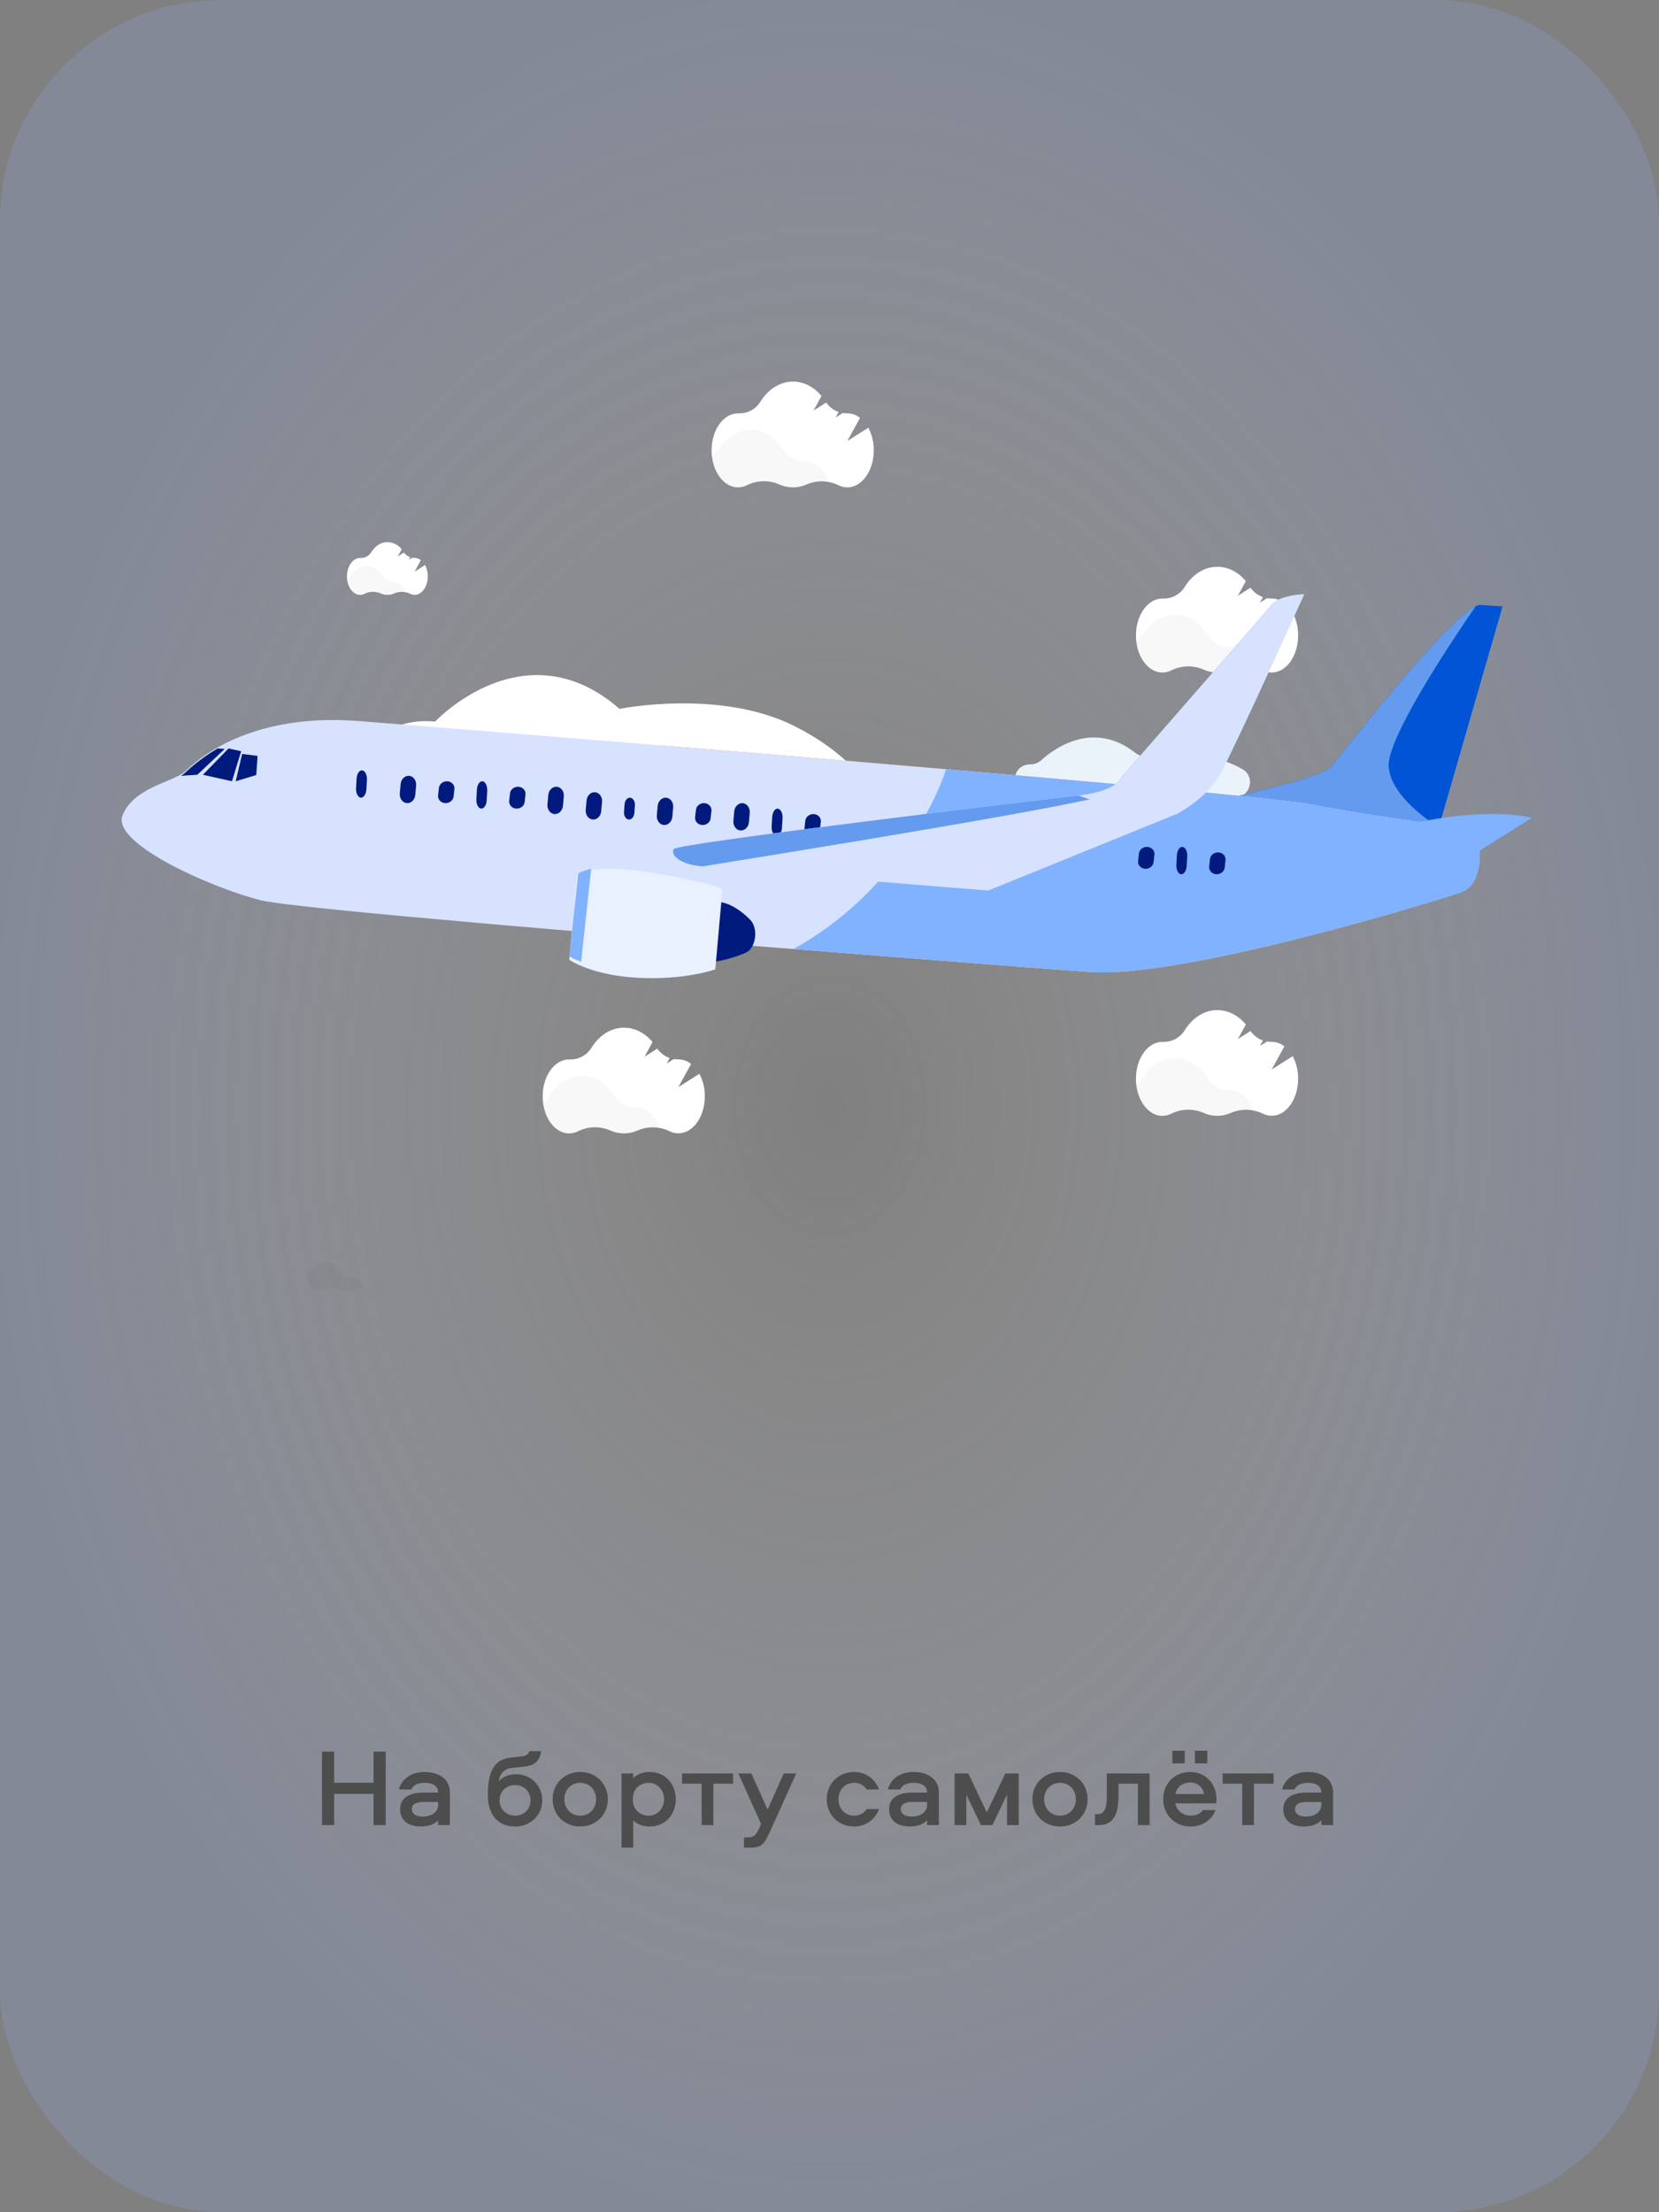 <?xml version="1.0" encoding="UTF-8"?> <svg xmlns="http://www.w3.org/2000/svg" width="300" height="400" viewBox="0 0 300 400" fill="none"><rect x="0" y="0" width="300" height="400" fill="#808080" stroke="none"/><rect width="300" height="400" rx="40" fill="url(#paint0_radial_1339_2050)" fill-opacity="0.3"></rect><path d="M69.749 330H67.549V324.36H60.429V330H58.229V316.72H60.429V322.34H67.549V316.72H69.749V330ZM76.755 320.4C79.475 320.4 81.355 321.74 81.355 324.12V330H79.235V329.14C78.535 329.88 77.415 330.26 76.095 330.26C73.855 330.26 72.355 329.18 72.355 327.12C72.355 324.82 74.435 324.12 76.615 324.12H79.235C79.235 322.84 78.135 322.36 76.775 322.36C75.695 322.36 74.735 322.7 74.395 323.56H72.135C72.675 321.46 74.615 320.4 76.755 320.4ZM79.235 326.32V325.82H76.595C75.275 325.82 74.475 326.22 74.475 327.12C74.475 327.96 75.215 328.46 76.435 328.46C78.035 328.46 79.235 327.66 79.235 326.32ZM93.338 320.8C95.998 320.8 98.058 322.86 98.058 325.54C98.058 328.22 95.918 330.26 93.138 330.26C90.058 330.26 88.218 328.14 88.218 324.56C88.218 320.2 89.438 318.1 92.358 317.8L94.078 317.62C94.998 317.52 95.558 317.3 95.718 316.62H97.838C97.678 318.32 96.738 319.22 94.898 319.42L92.598 319.66C91.018 319.82 90.298 320.9 90.198 322.12C90.718 321.42 91.758 320.8 93.338 320.8ZM93.138 328.3C94.718 328.3 95.938 327.14 95.938 325.54C95.938 323.92 94.718 322.76 93.138 322.76C91.538 322.76 90.338 323.92 90.338 325.54C90.338 327.14 91.538 328.3 93.138 328.3ZM104.932 320.4C107.772 320.4 109.912 322.5 109.912 325.34C109.912 328.14 107.772 330.26 104.932 330.26C102.072 330.26 99.932 328.14 99.932 325.34C99.932 322.5 102.072 320.4 104.932 320.4ZM104.932 328.3C106.592 328.3 107.792 327.02 107.792 325.34C107.792 323.62 106.592 322.36 104.932 322.36C103.272 322.36 102.052 323.62 102.052 325.34C102.052 327.02 103.272 328.3 104.932 328.3ZM114.507 334.08H112.387V320.66H114.507V321.52C115.167 320.82 116.267 320.4 117.447 320.4C120.487 320.4 122.207 322.76 122.207 325.32C122.207 327.9 120.487 330.26 117.447 330.26C116.267 330.26 115.167 329.84 114.507 329.14V334.08ZM114.427 325.32C114.427 327.32 115.847 328.3 117.307 328.3C118.947 328.3 120.087 326.94 120.087 325.32C120.087 323.72 118.947 322.36 117.307 322.36C115.847 322.36 114.427 323.34 114.427 325.32ZM123.337 322.52V320.66H132.557V322.52H128.997V330H126.877V322.52H123.337ZM137.628 329.8L133.508 320.66H135.868L138.808 327.2L141.728 320.66H143.988L139.548 330.5C138.288 333.26 137.968 334.08 135.688 334.08H134.548V332.22H135.368C136.268 332.22 136.728 331.84 137.268 330.62L137.628 329.8ZM158.943 323.56H156.723C156.243 322.78 155.403 322.36 154.442 322.36C152.783 322.36 151.623 323.62 151.623 325.32C151.623 327.02 152.783 328.3 154.442 328.3C155.403 328.3 156.243 327.88 156.723 327.1H158.943C158.263 329.04 156.523 330.26 154.442 330.26C151.643 330.26 149.503 328.16 149.503 325.32C149.503 322.5 151.643 320.4 154.442 320.4C156.523 320.4 158.263 321.62 158.943 323.56ZM165.173 320.4C167.893 320.4 169.773 321.74 169.773 324.12V330H167.653V329.14C166.953 329.88 165.833 330.26 164.513 330.26C162.273 330.26 160.773 329.18 160.773 327.12C160.773 324.82 162.853 324.12 165.033 324.12H167.653C167.653 322.84 166.553 322.36 165.193 322.36C164.113 322.36 163.153 322.7 162.813 323.56H160.553C161.093 321.46 163.033 320.4 165.173 320.4ZM167.653 326.32V325.82H165.013C163.693 325.82 162.893 326.22 162.893 327.12C162.893 327.96 163.633 328.46 164.853 328.46C166.453 328.46 167.653 327.66 167.653 326.32ZM175.102 320.66L178.442 327.72L181.802 320.66H184.222V330H182.102V324.5L179.462 330H177.382L174.742 324.5V330H172.622V320.66H175.102ZM191.69 320.4C194.53 320.4 196.67 322.5 196.67 325.34C196.67 328.14 194.53 330.26 191.69 330.26C188.83 330.26 186.69 328.14 186.69 325.34C186.69 322.5 188.83 320.4 191.69 320.4ZM191.69 328.3C193.35 328.3 194.55 327.02 194.55 325.34C194.55 323.62 193.35 322.36 191.69 322.36C190.03 322.36 188.81 323.62 188.81 325.34C188.81 327.02 190.03 328.3 191.69 328.3ZM200.145 320.66H207.885V330H205.765V322.52H202.265V324.58C202.265 326.94 201.925 330 198.785 330H198.005V328.02H198.545C200.105 328.02 200.145 326.02 200.145 324.54V320.66ZM215.322 328.3C216.262 328.3 217.062 327.98 217.522 327.28H219.822C219.142 329.12 217.362 330.26 215.322 330.26C212.462 330.26 210.342 328.18 210.342 325.32C210.342 322.52 212.362 320.4 215.222 320.4C218.002 320.4 219.962 322.52 219.962 325.24C219.962 325.52 219.962 325.8 219.922 326.08H212.542C212.782 327.4 213.922 328.3 215.322 328.3ZM215.222 322.3C213.862 322.3 212.762 323.14 212.582 324.38H217.722C217.522 323.14 216.562 322.3 215.222 322.3ZM216.082 318.84V316.56H218.322V318.84H216.082ZM212.002 318.84V316.56H214.242V318.84H212.002ZM221.091 322.52V320.66H230.311V322.52H226.751V330H224.631V322.52H221.091ZM236.462 320.4C239.182 320.4 241.062 321.74 241.062 324.12V330H238.942V329.14C238.242 329.88 237.122 330.26 235.802 330.26C233.562 330.26 232.062 329.18 232.062 327.12C232.062 324.82 234.142 324.12 236.322 324.12H238.942C238.942 322.84 237.842 322.36 236.482 322.36C235.402 322.36 234.442 322.7 234.102 323.56H231.842C232.382 321.46 234.322 320.4 236.462 320.4ZM238.942 326.32V325.82H236.302C234.982 325.82 234.182 326.22 234.182 327.12C234.182 327.96 234.922 328.46 236.142 328.46C237.742 328.46 238.942 327.66 238.942 326.32Z" fill="#4D4D4D"></path><path d="M126.473 194.155L122.673 196.559L124.975 192.373C124.323 191.853 123.516 191.565 122.682 191.554H122.621C122.358 191.559 122.094 191.54 121.834 191.496L120.549 192.312L121.099 191.31C120.188 190.99 119.401 190.392 118.85 189.599L116.551 191.066L118.002 188.421C116.658 186.806 114.845 185.816 112.848 185.816C110.456 185.816 108.325 187.238 106.949 189.457C106.541 190.122 105.964 190.667 105.277 191.036C104.59 191.405 103.818 191.586 103.039 191.559H102.912C100.27 191.559 98.129 194.553 98.129 198.248C98.129 201.943 100.27 204.937 102.912 204.937C103.492 204.935 104.063 204.792 104.576 204.519C105.475 204.083 106.459 203.847 107.458 203.827C108.458 203.808 109.45 204.005 110.365 204.407C111.14 204.752 111.978 204.931 112.826 204.931C113.674 204.931 114.513 204.752 115.287 204.407C116.195 204.013 117.177 203.819 118.167 203.838C119.157 203.857 120.131 204.088 121.023 204.517C121.532 204.782 122.098 204.922 122.673 204.925C125.314 204.925 127.455 201.931 127.455 198.236C127.474 196.815 127.136 195.411 126.473 194.155Z" fill="white"></path><path opacity="0.03" d="M119.324 203.942C117.944 203.681 116.518 203.836 115.226 204.387C114.452 204.733 113.614 204.912 112.766 204.912C111.918 204.912 111.08 204.733 110.306 204.387C109.391 203.985 108.399 203.786 107.399 203.806C106.4 203.825 105.416 204.062 104.517 204.499C104.003 204.771 103.431 204.914 102.85 204.917C100.504 204.917 98.551 202.551 98.146 199.433C98.615 199.092 99.014 198.663 99.319 198.17C100.695 195.953 102.826 194.531 105.218 194.531C107.611 194.531 109.72 195.924 111.093 198.123C111.503 198.786 112.077 199.332 112.76 199.707C113.443 200.083 114.212 200.276 114.991 200.266H115.052C116.919 200.262 118.537 201.757 119.324 203.942Z" fill="black"></path><path d="M233.758 190.978L229.957 193.382L232.26 189.196C231.608 188.676 230.801 188.388 229.967 188.377H229.906C229.643 188.382 229.379 188.363 229.119 188.319L227.834 189.135L228.384 188.133C227.473 187.813 226.686 187.215 226.135 186.422L223.836 187.889L225.287 185.244C223.943 183.629 222.13 182.639 220.133 182.639C217.741 182.639 215.61 184.061 214.234 186.28C213.826 186.945 213.249 187.49 212.562 187.859C211.875 188.228 211.103 188.409 210.324 188.382H210.196C207.555 188.382 205.414 191.376 205.414 195.071C205.414 198.766 207.555 201.76 210.196 201.76C210.777 201.758 211.348 201.615 211.861 201.342C212.76 200.906 213.744 200.67 214.743 200.65C215.743 200.631 216.734 200.828 217.65 201.23C218.425 201.575 219.263 201.754 220.111 201.754C220.959 201.754 221.798 201.575 222.572 201.23C223.48 200.836 224.462 200.642 225.452 200.661C226.441 200.68 227.415 200.911 228.308 201.34C228.817 201.605 229.383 201.745 229.957 201.748C232.599 201.748 234.74 198.754 234.74 195.059C234.759 193.638 234.421 192.234 233.758 190.978Z" fill="white"></path><path opacity="0.03" d="M226.609 200.765C225.229 200.504 223.803 200.659 222.511 201.21C221.737 201.556 220.899 201.735 220.051 201.735C219.203 201.735 218.365 201.556 217.592 201.21C216.676 200.808 215.684 200.609 214.684 200.629C213.685 200.648 212.701 200.885 211.802 201.322C211.288 201.594 210.716 201.737 210.135 201.74C207.789 201.74 205.837 199.374 205.431 196.256C205.9 195.915 206.299 195.486 206.604 194.993C207.98 192.776 210.111 191.354 212.503 191.354C214.896 191.354 217.005 192.747 218.378 194.946C218.789 195.611 219.366 196.158 220.051 196.533C220.736 196.909 221.507 197.101 222.289 197.089H222.35C224.205 197.085 225.822 198.58 226.609 200.765Z" fill="black"></path><path d="M233.758 110.819L229.957 113.224L232.26 109.038C231.608 108.517 230.801 108.229 229.967 108.219H229.906C229.643 108.224 229.379 108.204 229.119 108.16L227.834 108.976L228.384 107.974C227.473 107.655 226.686 107.056 226.135 106.264L223.836 107.73L225.287 105.086C223.943 103.47 222.13 102.481 220.133 102.481C217.741 102.481 215.61 103.903 214.234 106.122C213.826 106.787 213.249 107.331 212.562 107.7C211.875 108.069 211.103 108.25 210.324 108.224H210.196C207.555 108.224 205.414 111.217 205.414 114.913C205.414 118.608 207.555 121.601 210.196 121.601C210.777 121.6 211.348 121.456 211.861 121.184C212.76 120.747 213.744 120.511 214.743 120.492C215.743 120.472 216.734 120.67 217.65 121.071C218.424 121.419 219.262 121.599 220.11 121.601C220.958 121.604 221.797 121.427 222.572 121.083C223.48 120.69 224.462 120.496 225.452 120.515C226.442 120.534 227.415 120.765 228.308 121.193C228.817 121.459 229.383 121.599 229.957 121.601C232.599 121.601 234.74 118.608 234.74 114.913C234.761 113.487 234.423 112.08 233.758 110.819Z" fill="white"></path><path opacity="0.03" d="M226.609 120.607C225.229 120.346 223.803 120.501 222.511 121.052C221.737 121.398 220.899 121.577 220.051 121.577C219.203 121.577 218.365 121.398 217.592 121.052C216.676 120.649 215.684 120.451 214.684 120.471C213.685 120.49 212.701 120.727 211.802 121.164C211.288 121.436 210.716 121.579 210.135 121.582C207.789 121.582 205.837 119.216 205.431 116.098C205.9 115.757 206.299 115.328 206.604 114.834C207.98 112.618 210.111 111.196 212.503 111.196C214.896 111.196 217.005 112.589 218.378 114.788C218.789 115.453 219.366 116 220.051 116.375C220.736 116.751 221.507 116.942 222.289 116.931H222.35C224.205 116.926 225.822 118.422 226.609 120.607Z" fill="black"></path><path d="M76.858 102.17L74.964 103.37L76.112 101.283C75.788 101.022 75.385 100.878 74.969 100.873H74.939C74.808 100.874 74.676 100.864 74.546 100.843L73.906 101.249L74.179 100.76C73.725 100.601 73.332 100.303 73.057 99.907L71.911 100.641L72.644 99.323C72.34 98.929 71.951 98.608 71.506 98.383C71.061 98.158 70.572 98.035 70.073 98.023C68.881 98.023 67.818 98.732 67.141 99.839C66.937 100.171 66.649 100.444 66.305 100.628C65.962 100.812 65.575 100.902 65.186 100.887H65.122C63.805 100.887 62.737 102.383 62.737 104.226C62.737 106.068 63.805 107.562 65.122 107.562C65.412 107.561 65.697 107.489 65.953 107.354C66.402 107.135 66.892 107.017 67.391 107.008C67.89 106.998 68.385 107.097 68.842 107.298C69.227 107.469 69.643 107.557 70.064 107.557C70.485 107.557 70.901 107.469 71.286 107.298C71.739 107.101 72.229 107.004 72.723 107.014C73.216 107.024 73.702 107.14 74.147 107.354C74.401 107.485 74.683 107.555 74.969 107.557C76.286 107.557 77.354 106.063 77.354 104.221C77.363 103.507 77.192 102.801 76.858 102.17Z" fill="white"></path><path opacity="0.03" d="M73.292 107.053C72.603 106.921 71.891 106.999 71.247 107.276C70.862 107.446 70.445 107.534 70.025 107.535C69.599 107.535 69.178 107.444 68.79 107.268C68.334 107.068 67.838 106.97 67.34 106.98C66.841 106.99 66.35 107.109 65.902 107.327C65.647 107.462 65.362 107.534 65.073 107.535C63.903 107.535 62.928 106.354 62.725 104.8C62.958 104.629 63.157 104.415 63.311 104.17C63.996 103.062 65.059 102.354 66.244 102.354C67.429 102.354 68.487 103.055 69.177 104.148C69.382 104.48 69.67 104.753 70.013 104.94C70.356 105.127 70.741 105.222 71.132 105.216H71.163C72.085 105.216 72.899 105.963 73.292 107.053Z" fill="black"></path><path opacity="0.03" d="M65.96 232.912C65.271 232.78 64.559 232.857 63.914 233.134C63.53 233.304 63.114 233.392 62.693 233.393C62.267 233.393 61.846 233.302 61.459 233.127C61.001 232.927 60.506 232.829 60.008 232.839C59.509 232.849 59.018 232.967 58.57 233.185C58.315 233.321 58.03 233.392 57.741 233.393C56.571 233.393 55.596 232.213 55.393 230.658C55.626 230.487 55.825 230.273 55.979 230.028C56.664 228.921 57.727 228.212 58.912 228.212C60.097 228.212 61.155 228.914 61.845 230.006C62.05 230.338 62.338 230.611 62.681 230.798C63.024 230.986 63.409 231.081 63.8 231.074H63.831C64.753 231.074 65.567 231.822 65.96 232.912Z" fill="black"></path><path d="M157.021 77.338L153.221 79.743L155.523 75.557C154.871 75.037 154.064 74.749 153.23 74.738H153.169C152.906 74.743 152.642 74.724 152.382 74.68L151.097 75.496L151.647 74.494C150.736 74.174 149.949 73.576 149.398 72.783L147.099 74.249L148.55 71.605C147.206 69.99 145.393 69 143.396 69C141.004 69 138.873 70.422 137.497 72.641C137.089 73.306 136.512 73.85 135.825 74.22C135.138 74.589 134.366 74.769 133.587 74.743H133.46C130.818 74.743 128.677 77.737 128.677 81.432C128.677 85.127 130.818 88.121 133.46 88.121C134.04 88.119 134.611 87.975 135.124 87.703C136.023 87.266 137.007 87.03 138.006 87.011C139.006 86.992 139.998 87.189 140.913 87.59C141.687 87.938 142.525 88.119 143.373 88.121C144.221 88.123 145.06 87.946 145.835 87.603C146.743 87.209 147.726 87.015 148.715 87.034C149.705 87.053 150.679 87.284 151.571 87.713C152.08 87.978 152.646 88.118 153.221 88.121C155.862 88.121 158.003 85.127 158.003 81.432C158.024 80.007 157.686 78.599 157.021 77.338Z" fill="white"></path><path opacity="0.03" d="M149.873 87.126C148.493 86.865 147.066 87.02 145.774 87.571C145 87.917 144.162 88.096 143.314 88.096C142.467 88.096 141.628 87.917 140.855 87.571C139.939 87.169 138.947 86.97 137.948 86.99C136.948 87.009 135.964 87.246 135.065 87.683C134.552 87.955 133.98 88.099 133.399 88.101C131.052 88.101 129.1 85.736 128.694 82.617C129.164 82.276 129.562 81.847 129.867 81.354C131.243 79.137 133.374 77.715 135.767 77.715C138.159 77.715 140.268 79.108 141.642 81.307C142.053 81.972 142.629 82.519 143.314 82.894C143.999 83.27 144.77 83.462 145.552 83.451H145.613C147.468 83.446 149.086 84.941 149.873 87.126Z" fill="black"></path><path d="M62.922 139.7C62.922 139.7 67.569 129.327 78.686 130.478C78.686 130.478 94.821 113.189 112.03 128.174C112.03 128.174 130.322 124.459 143.867 131.389C152.898 136.008 155.882 140.853 155.882 140.853L62.922 139.7Z" fill="white"></path><path d="M186.191 138.213C186.25 138.21 186.307 138.21 186.366 138.21C187.066 138.196 187.741 137.947 188.26 137.478C190.589 135.368 197.684 130.121 205.323 136.149C205.921 136.622 206.692 136.817 207.449 136.708C210.399 136.28 218.109 135.589 224.145 138.792C224.308 138.879 224.469 138.966 224.627 139.055C227.14 140.451 226.084 144.258 223.205 144.222L186.273 143.746C182.653 143.699 182.574 138.348 186.191 138.213Z" fill="#EBF3FA"></path><path d="M271.71 109.639L260.226 149.429L259.862 149.386L220.618 144.62C220.618 144.62 238.794 140.837 240.684 138.658C242.463 136.602 261.336 112.22 266.857 109.612C267.196 109.451 267.483 109.374 267.717 109.39C271.71 109.639 271.71 109.639 271.71 109.639Z" fill="#0054D5"></path><path d="M259.862 149.388L220.618 144.619C220.618 144.619 238.793 140.839 240.683 138.657C242.463 136.602 261.334 112.22 266.856 109.613C261.969 116.708 250.639 133.766 251.118 138.727C251.579 143.45 257.105 147.596 259.862 149.388Z" fill="#649BEF"></path><path d="M264.1 161.368C262.762 161.827 258.759 163.088 253.265 164.685C237.473 169.279 209.381 176.655 196.986 175.743C185.864 174.926 127.05 170.436 86.37 166.87C96.216 149.582 108.486 140.03 119.718 134.796C167.119 138.68 229.103 143.926 236.987 145.45C249.96 147.96 267.172 149.998 267.172 149.998C267.172 149.998 267.286 150.524 267.399 151.357C267.763 154.068 268.072 160.003 264.1 161.368Z" fill="#E58638"></path><path d="M267.603 154.236C267.6 154.334 267.6 154.434 267.597 154.535C267.563 156.694 267.126 159.1 265.597 160.485C265.548 160.534 265.493 160.58 265.438 160.626C265.331 160.712 265.215 160.797 265.102 160.877H265.098V160.88C265.04 160.917 264.976 160.953 264.915 160.993C264.854 161.027 264.793 161.063 264.728 161.097H264.725C264.658 161.134 264.594 161.164 264.527 161.195C264.459 161.225 264.389 161.259 264.319 161.287C264.251 161.314 264.178 161.342 264.105 161.366L264.037 161.387L263.97 161.412L263.9 161.433V161.436C263.875 161.443 263.848 161.452 263.823 161.461V161.464C263.796 161.47 263.768 161.476 263.741 161.488C263.713 161.498 263.686 161.507 263.661 161.516H263.658C263.628 161.525 263.6 161.534 263.573 161.546C263.542 161.556 263.512 161.565 263.478 161.574H263.475C263.444 161.586 263.417 161.595 263.383 161.605C263.353 161.617 263.319 161.626 263.288 161.638C263.218 161.66 263.148 161.684 263.077 161.705H263.074C263.041 161.718 263.004 161.727 262.97 161.739H262.967V161.742C262.931 161.754 262.891 161.767 262.854 161.776C262.827 161.785 262.802 161.794 262.772 161.803C262.475 161.898 262.145 162.005 261.784 162.118C261.717 162.14 261.649 162.158 261.579 162.182C260.628 162.482 259.475 162.837 258.152 163.237C258.014 163.277 257.879 163.32 257.736 163.363C257.506 163.433 257.268 163.503 257.026 163.577C256.974 163.589 256.922 163.607 256.867 163.623C256.797 163.644 256.721 163.665 256.647 163.69C256.574 163.711 256.497 163.733 256.421 163.754C256.344 163.779 256.268 163.8 256.192 163.824C256.118 163.846 256.039 163.87 255.962 163.892C255.883 163.916 255.809 163.938 255.733 163.962C255.65 163.983 255.571 164.008 255.494 164.032C255.415 164.054 255.332 164.078 255.256 164.1V164.103C255.176 164.127 255.097 164.149 255.014 164.173C254.959 164.188 254.901 164.207 254.843 164.225L254.773 164.246C254.69 164.268 254.611 164.292 254.528 164.314C254.115 164.436 253.7 164.558 253.269 164.681C253.024 164.757 252.773 164.827 252.516 164.901C252.299 164.965 252.082 165.026 251.862 165.09C251.697 165.139 251.532 165.188 251.364 165.234C250.709 165.42 250.04 165.61 249.358 165.806C249.217 165.845 249.08 165.882 248.942 165.922C248.7 165.989 248.465 166.056 248.22 166.124C248.003 166.188 247.783 166.246 247.563 166.31C247.318 166.378 247.071 166.448 246.823 166.515C238.616 168.793 228.667 171.349 219.439 173.205C219.115 173.269 218.791 173.334 218.47 173.398C218.308 173.428 218.152 173.462 217.99 173.493C217.669 173.554 217.348 173.615 217.03 173.673C216.076 173.856 215.128 174.031 214.195 174.193C213.886 174.248 213.578 174.303 213.269 174.352C213.116 174.379 212.963 174.404 212.81 174.431C212.504 174.48 212.199 174.529 211.896 174.581C211.596 174.63 211.294 174.676 210.994 174.722C210.697 174.768 210.401 174.813 210.104 174.856C209.811 174.899 209.514 174.942 209.227 174.982C208.933 175.024 208.643 175.064 208.358 175.104C208.071 175.141 207.786 175.177 207.502 175.214C207.365 175.232 207.224 175.248 207.08 175.266C206.524 175.333 205.97 175.397 205.432 175.453C205.295 175.468 205.16 175.483 205.025 175.492C204.756 175.52 204.493 175.544 204.23 175.572C203.708 175.618 203.194 175.657 202.689 175.691C202.313 175.719 201.943 175.74 201.583 175.755C201.341 175.77 201.099 175.78 200.861 175.786C200.509 175.801 200.161 175.81 199.824 175.813C199.372 175.822 198.935 175.819 198.513 175.81C198.299 175.807 198.088 175.798 197.883 175.789C197.782 175.786 197.681 175.786 197.577 175.777C197.378 175.767 197.18 175.755 196.984 175.74C196.917 175.737 196.846 175.731 196.77 175.725L196.718 175.722C196.672 175.715 196.623 175.712 196.574 175.709C196.394 175.697 196.201 175.685 195.996 175.667C195.941 175.663 195.889 175.657 195.831 175.657C195.761 175.651 195.694 175.645 195.623 175.639C195.519 175.633 195.406 175.624 195.296 175.618C195.235 175.612 195.174 175.608 195.116 175.602C195.055 175.599 194.993 175.593 194.935 175.587C194.807 175.578 194.682 175.572 194.553 175.56C194.425 175.55 194.296 175.538 194.159 175.532C194.091 175.526 194.024 175.523 193.954 175.517C193.789 175.501 193.614 175.492 193.44 175.477C193.355 175.471 193.272 175.465 193.192 175.456C193.015 175.443 192.838 175.431 192.654 175.416C192.578 175.41 192.501 175.407 192.419 175.401C192.196 175.382 191.969 175.364 191.731 175.349C191.08 175.3 190.383 175.245 189.646 175.193C189.56 175.183 189.465 175.177 189.374 175.168C189.193 175.156 189.007 175.144 188.814 175.128C188.533 175.107 188.245 175.086 187.952 175.064C187.832 175.052 187.716 175.043 187.597 175.034C187.319 175.015 187.037 174.991 186.753 174.972C186.652 174.963 186.548 174.954 186.444 174.948C186.252 174.933 186.053 174.917 185.857 174.902L185.203 174.853C185.087 174.844 184.977 174.835 184.857 174.826C184.75 174.817 184.64 174.81 184.53 174.801C184.359 174.789 184.185 174.774 184.007 174.761C182.995 174.685 181.943 174.602 180.849 174.523C180.687 174.508 180.531 174.495 180.369 174.483C180.124 174.465 179.883 174.444 179.635 174.428C179.063 174.382 178.479 174.34 177.889 174.294C177.843 174.288 177.797 174.284 177.755 174.281C177.238 174.242 176.718 174.202 176.195 174.162C176.168 174.159 176.143 174.156 176.122 174.156C172.988 173.915 169.612 173.652 166.047 173.376C165.867 173.361 165.683 173.346 165.503 173.334C164.784 173.279 164.053 173.22 163.316 173.165C162.855 173.126 162.39 173.089 161.925 173.052C161.901 173.052 161.873 173.049 161.849 173.046C161.317 173.006 160.782 172.964 160.241 172.921C160.176 172.918 160.112 172.912 160.045 172.909C159.1 172.832 158.14 172.756 157.174 172.682C156.926 172.661 156.681 172.643 156.431 172.621C156.354 172.618 156.281 172.612 156.204 172.606C155.358 172.539 154.501 172.471 153.648 172.404C153.269 172.373 152.896 172.346 152.52 172.315C152.269 172.294 152.022 172.276 151.768 172.257C151.263 172.215 150.756 172.175 150.245 172.135C149.481 172.074 148.713 172.016 147.946 171.952C147.872 171.948 147.805 171.942 147.738 171.939C147.42 171.909 147.102 171.887 146.787 171.86L146.717 171.857C145.769 171.78 144.821 171.704 143.864 171.631C143.839 171.627 143.812 171.624 143.784 171.621C143.684 171.612 143.586 171.606 143.488 171.6C142.925 171.557 142.36 171.511 141.797 171.465C141.372 171.432 140.944 171.398 140.516 171.361C140.25 171.343 139.987 171.322 139.721 171.3C138.614 171.215 137.501 171.123 136.382 171.034L136.354 171.031C134.505 170.881 132.642 170.732 130.768 170.582C130.514 170.56 130.261 170.542 130.004 170.518L129.952 170.514C129.129 170.45 128.31 170.38 127.487 170.316C127.234 170.294 126.983 170.276 126.729 170.255C126.023 170.196 125.313 170.138 124.607 170.083C123.17 169.961 121.73 169.845 120.293 169.729C119.385 169.655 118.473 169.579 117.568 169.505C116.997 169.457 116.428 169.408 115.859 169.365C114.499 169.252 113.144 169.142 111.793 169.032C111.728 169.025 111.664 169.019 111.6 169.013C110.753 168.943 109.903 168.873 109.059 168.802C107.854 168.701 106.653 168.6 105.457 168.499C104.98 168.46 104.5 168.42 104.026 168.38C103.879 168.368 103.736 168.353 103.589 168.344C102.623 168.264 101.663 168.182 100.709 168.099C100.565 168.09 100.427 168.078 100.287 168.065C99.629 168.01 98.978 167.955 98.33 167.897C95.572 167.665 92.863 167.432 90.218 167.203C89.897 167.176 89.582 167.148 89.261 167.121C89.068 167.102 88.873 167.087 88.683 167.072C88.423 167.047 88.166 167.026 87.906 167.001C87.393 166.958 86.882 166.916 86.371 166.87C76.511 166.004 67.712 165.191 60.92 164.503C60.228 164.433 59.555 164.366 58.909 164.298C57.293 164.13 55.816 163.968 54.489 163.815C50.725 163.39 48.162 163.032 47.144 162.779C41.65 161.391 32.486 157.749 26.867 153.961C23.479 151.676 21.384 149.344 22.162 147.417C23.152 144.968 25.302 143.488 27.508 142.403C29.421 141.455 31.377 140.807 32.657 140.064C32.731 140.021 32.803 139.978 32.874 139.938C33.111 139.788 33.319 139.636 33.496 139.477C33.524 139.446 33.553 139.425 33.587 139.391C34.086 138.935 34.907 138.177 36.093 137.287C36.883 136.694 37.832 136.046 38.958 135.382L38.975 135.373C43.891 132.496 52.11 129.451 64.634 130.356C64.634 130.356 89.142 132.291 119.718 134.795H119.721C122.769 135.043 125.876 135.3 129.025 135.56H129.028C130.074 135.645 131.132 135.731 132.187 135.82C133.777 135.951 135.373 136.086 136.975 136.217H136.978C139.651 136.437 142.338 136.661 145.038 136.887C145.579 136.933 146.12 136.979 146.659 137.021C147.741 137.11 148.82 137.202 149.903 137.29C152.068 137.474 154.232 137.657 156.397 137.838C157.473 137.929 158.553 138.021 159.629 138.11C163.479 138.434 167.307 138.758 171.08 139.085H171.098C181.999 140.021 192.453 140.932 201.723 141.773H201.726C202.219 141.816 202.708 141.862 203.188 141.904C208.63 142.4 213.639 142.868 218.057 143.296C220.17 143.503 222.148 143.699 223.97 143.886C230.581 144.558 235.189 145.1 236.99 145.448C241.665 146.353 246.887 147.197 251.654 147.903C252.045 147.961 252.44 148.02 252.822 148.075L252.883 148.084C253.473 148.172 254.054 148.255 254.626 148.338L254.678 148.344C255.339 148.438 255.99 148.53 256.62 148.619C257.54 148.747 258.424 148.867 259.255 148.98C259.622 149.029 259.971 149.078 260.316 149.123C264.435 149.671 267.175 149.995 267.175 149.995C267.175 149.995 267.19 150.071 267.214 150.206L267.223 150.242C267.23 150.279 267.239 150.319 267.248 150.365C267.26 150.45 267.282 150.554 267.297 150.671C267.324 150.826 267.352 151.001 267.376 151.203L267.379 151.206C267.386 151.255 267.395 151.303 267.401 151.355C267.422 151.521 267.447 151.698 267.468 151.887C267.48 152.019 267.496 152.16 267.511 152.3C267.514 152.377 267.523 152.456 267.529 152.536C267.538 152.624 267.545 152.713 267.548 152.802C267.557 152.93 267.566 153.062 267.575 153.196C267.578 153.248 267.581 153.303 267.581 153.358C267.584 153.45 267.587 153.548 267.59 153.643C267.593 153.695 267.593 153.743 267.593 153.789C267.597 153.887 267.6 153.988 267.6 154.083C267.6 154.132 267.6 154.184 267.603 154.236Z" fill="#D7E2FF"></path><path d="M267.606 154.235C267.603 154.333 267.603 154.434 267.6 154.535C267.566 156.694 267.129 159.1 265.6 160.485C265.551 160.534 265.496 160.58 265.441 160.626C265.334 160.712 265.218 160.797 265.105 160.877H265.102V160.88C265.043 160.916 264.979 160.953 264.918 160.993C264.857 161.026 264.796 161.063 264.732 161.097H264.729C264.661 161.133 264.597 161.164 264.53 161.195C264.463 161.225 264.392 161.259 264.322 161.286C264.255 161.314 264.181 161.341 264.108 161.366L264.041 161.387L263.973 161.412L263.903 161.433V161.436C263.879 161.442 263.851 161.451 263.827 161.461V161.464C263.799 161.47 263.772 161.476 263.744 161.488C263.716 161.497 263.689 161.506 263.664 161.516H263.661C263.631 161.525 263.603 161.534 263.576 161.546C263.545 161.555 263.515 161.565 263.481 161.574H263.478C263.447 161.586 263.42 161.595 263.386 161.604C263.356 161.617 263.322 161.626 263.291 161.638C263.221 161.659 263.151 161.684 263.08 161.705H263.077C263.044 161.717 263.007 161.727 262.973 161.739H262.97V161.742C262.934 161.754 262.894 161.766 262.857 161.776C262.83 161.785 262.805 161.794 262.775 161.803C262.478 161.898 262.148 162.005 261.787 162.118C261.72 162.139 261.653 162.158 261.582 162.182C260.631 162.482 259.479 162.837 258.155 163.237C258.017 163.277 257.883 163.32 257.739 163.362C257.51 163.433 257.271 163.503 257.029 163.576C256.977 163.589 256.926 163.607 256.87 163.622C256.8 163.644 256.724 163.665 256.65 163.69C256.577 163.711 256.5 163.732 256.424 163.754C256.348 163.778 256.271 163.8 256.195 163.824C256.121 163.846 256.042 163.87 255.965 163.891C255.886 163.916 255.813 163.937 255.736 163.962C255.654 163.983 255.574 164.008 255.498 164.032C255.418 164.053 255.336 164.078 255.259 164.099V164.102C255.18 164.127 255.1 164.148 255.018 164.173C254.963 164.188 254.904 164.206 254.846 164.225L254.776 164.246C254.693 164.268 254.614 164.292 254.531 164.313C254.119 164.436 253.703 164.558 253.272 164.68C253.027 164.757 252.776 164.827 252.519 164.9C252.302 164.965 252.085 165.026 251.865 165.09C251.7 165.139 251.535 165.188 251.367 165.234C250.712 165.42 250.043 165.61 249.361 165.806C249.22 165.845 249.083 165.882 248.945 165.922C248.704 165.989 248.468 166.056 248.224 166.123C248.006 166.188 247.786 166.246 247.566 166.31C247.322 166.377 247.074 166.448 246.826 166.515C238.62 168.793 228.67 171.349 219.442 173.205C219.118 173.269 218.794 173.333 218.473 173.398C218.311 173.428 218.155 173.462 217.993 173.492C217.672 173.553 217.351 173.615 217.033 173.673C216.079 173.856 215.131 174.03 214.198 174.193C213.89 174.248 213.581 174.303 213.272 174.352C213.119 174.379 212.966 174.404 212.813 174.431C212.507 174.48 212.202 174.529 211.899 174.581C211.599 174.63 211.297 174.676 210.997 174.721C210.7 174.767 210.404 174.813 210.107 174.856C209.814 174.899 209.517 174.942 209.23 174.981C208.936 175.024 208.646 175.064 208.361 175.104C208.074 175.14 207.79 175.177 207.505 175.214C207.368 175.232 207.227 175.247 207.083 175.266C206.527 175.333 205.973 175.397 205.435 175.452C205.298 175.468 205.163 175.483 205.029 175.492C204.76 175.52 204.497 175.544 204.234 175.572C203.711 175.617 203.197 175.657 202.693 175.691C202.316 175.718 201.946 175.74 201.586 175.755C201.344 175.77 201.103 175.779 200.864 175.786C200.512 175.801 200.164 175.81 199.828 175.813C199.375 175.822 198.938 175.819 198.516 175.81C198.302 175.807 198.091 175.798 197.886 175.789C197.785 175.786 197.684 175.786 197.58 175.776C197.381 175.767 197.183 175.755 196.987 175.74C196.92 175.737 196.849 175.731 196.773 175.724L196.721 175.721C196.675 175.715 196.626 175.712 196.577 175.709C196.397 175.697 196.204 175.685 195.999 175.666C195.944 175.663 195.892 175.657 195.834 175.657C195.764 175.651 195.697 175.645 195.626 175.639C195.522 175.633 195.409 175.623 195.299 175.617C195.238 175.611 195.177 175.608 195.119 175.602C195.058 175.599 194.997 175.593 194.938 175.587C194.81 175.578 194.685 175.572 194.556 175.559C194.428 175.55 194.299 175.538 194.162 175.532C194.095 175.526 194.027 175.523 193.957 175.516C193.792 175.501 193.618 175.492 193.443 175.477C193.358 175.471 193.275 175.464 193.196 175.455C193.018 175.443 192.841 175.431 192.657 175.416C192.581 175.409 192.505 175.406 192.422 175.4C192.199 175.382 191.973 175.364 191.734 175.348C191.083 175.299 190.386 175.244 189.649 175.192C189.563 175.183 189.468 175.177 189.377 175.168C189.196 175.156 189.01 175.143 188.817 175.128C188.536 175.107 188.248 175.085 187.955 175.064C187.836 175.052 187.719 175.043 187.6 175.033C187.322 175.015 187.041 174.991 186.756 174.972C186.655 174.963 186.551 174.954 186.447 174.948C186.255 174.932 186.056 174.917 185.86 174.902L185.206 174.853C185.09 174.844 184.98 174.835 184.861 174.825C184.754 174.816 184.643 174.81 184.533 174.801C184.362 174.789 184.188 174.773 184.011 174.761C182.998 174.685 181.947 174.602 180.852 174.523C180.69 174.507 180.534 174.495 180.372 174.483C180.127 174.465 179.886 174.443 179.638 174.428C179.066 174.382 178.482 174.339 177.892 174.293C177.846 174.287 177.8 174.284 177.758 174.281C177.241 174.241 176.721 174.202 176.198 174.162C176.171 174.159 176.146 174.156 176.125 174.156C172.991 173.914 169.615 173.651 166.05 173.376C165.87 173.361 165.686 173.346 165.506 173.333C164.787 173.278 164.056 173.22 163.32 173.165C162.858 173.125 162.393 173.089 161.928 173.052C161.904 173.052 161.876 173.049 161.852 173.046C161.32 173.006 160.785 172.963 160.244 172.921C160.179 172.917 160.115 172.911 160.048 172.908C159.103 172.832 158.143 172.755 157.177 172.682C156.929 172.661 156.685 172.642 156.434 172.621C156.357 172.618 156.284 172.612 156.208 172.606C155.361 172.538 154.504 172.471 153.651 172.404C153.272 172.373 152.899 172.346 152.523 172.315C152.272 172.294 152.025 172.275 151.771 172.257C151.266 172.214 150.759 172.175 150.248 172.135C149.484 172.074 148.716 172.016 147.949 171.951C147.876 171.948 147.808 171.942 147.741 171.939C147.423 171.908 147.105 171.887 146.79 171.86L146.72 171.857C145.772 171.78 144.824 171.704 143.867 171.63C143.843 171.627 143.815 171.624 143.788 171.621C143.687 171.612 143.589 171.606 143.491 171.6C164.952 159.632 171.083 139.085 171.083 139.085H171.101C182.002 140.021 192.456 140.932 201.726 141.773H201.729C202.222 141.815 202.711 141.861 203.191 141.904C208.633 142.399 213.642 142.867 218.06 143.295C220.173 143.503 222.151 143.699 223.974 143.885C230.584 144.558 235.192 145.099 236.993 145.448C241.668 146.353 246.89 147.197 251.657 147.903C252.049 147.961 252.443 148.019 252.825 148.074L252.886 148.084C253.477 148.172 254.057 148.255 254.629 148.337L254.681 148.343C255.342 148.438 255.993 148.53 256.623 148.619C257.543 148.747 258.427 148.866 259.258 148.979C259.625 149.028 259.974 149.077 260.319 149.123C264.438 149.67 267.178 149.995 267.178 149.995C267.178 149.995 267.193 150.071 267.217 150.206L267.227 150.242C267.233 150.279 267.242 150.319 267.251 150.365C267.263 150.45 267.285 150.554 267.3 150.67C267.328 150.826 267.355 151.001 267.379 151.202L267.383 151.205C267.389 151.254 267.398 151.303 267.404 151.355C267.425 151.52 267.45 151.698 267.471 151.887C267.483 152.019 267.499 152.159 267.514 152.3C267.517 152.376 267.526 152.456 267.532 152.535C267.542 152.624 267.548 152.713 267.551 152.801C267.56 152.93 267.569 153.061 267.578 153.196C267.581 153.248 267.584 153.303 267.584 153.358C267.587 153.45 267.59 153.547 267.594 153.642C267.597 153.694 267.597 153.743 267.597 153.789C267.6 153.887 267.603 153.988 267.603 154.083C267.603 154.132 267.603 154.183 267.606 154.235Z" fill="#80B2FF"></path><path d="M253.27 164.683C253.741 164.546 254.199 164.412 254.646 164.281C254.652 164.281 254.658 164.278 254.664 164.275C254.211 164.409 253.747 164.546 253.27 164.683Z" fill="#D2A393"></path><path d="M253.27 164.684C253.27 164.684 253.27 164.684 253.27 164.681C253.699 164.559 254.119 164.437 254.53 164.315C254.566 164.306 254.607 164.294 254.646 164.282C254.196 164.413 253.741 164.547 253.27 164.684Z" fill="#80B2FF"></path><path d="M254.906 164.206C254.911 164.203 254.914 164.203 254.92 164.2C254.983 164.182 255.046 164.165 255.111 164.147C255.117 164.144 255.129 164.141 255.138 164.138C255.061 164.159 254.983 164.182 254.906 164.206Z" fill="#D2A393"></path><path d="M254.919 164.201C254.952 164.192 254.985 164.18 255.017 164.171C255.047 164.162 255.08 164.153 255.11 164.145C255.044 164.162 254.982 164.183 254.919 164.201Z" fill="#80B2FF"></path><path d="M255.258 164.101C255.306 164.086 255.356 164.071 255.404 164.059C255.416 164.053 255.431 164.05 255.443 164.047C255.38 164.065 255.317 164.083 255.258 164.101Z" fill="#D2A393"></path><path d="M255.575 164.01C255.584 164.007 255.593 164.004 255.602 164.001C255.748 163.956 255.895 163.914 256.041 163.872C256.086 163.857 256.134 163.842 256.179 163.83C256.283 163.797 256.391 163.768 256.496 163.735C256.505 163.732 256.516 163.729 256.528 163.726C256.217 163.818 255.898 163.914 255.575 164.01Z" fill="#D2A393"></path><path d="M255.595 164.001C255.643 163.989 255.685 163.974 255.73 163.962C255.805 163.938 255.882 163.917 255.96 163.893C255.984 163.887 256.008 163.878 256.035 163.872C255.891 163.914 255.745 163.959 255.595 164.001ZM256.172 163.83C256.178 163.83 256.184 163.827 256.19 163.824C256.265 163.803 256.343 163.779 256.418 163.759C256.441 163.75 256.465 163.744 256.489 163.738C256.385 163.768 256.277 163.8 256.172 163.83Z" fill="#80B2FF"></path><path d="M256.713 163.671C256.74 163.662 256.764 163.653 256.791 163.647C256.836 163.632 256.881 163.621 256.926 163.606C256.935 163.606 256.944 163.603 256.95 163.6C256.965 163.594 256.98 163.591 256.998 163.585C257.007 163.582 257.016 163.579 257.025 163.576C257.031 163.576 257.034 163.576 257.04 163.573C256.932 163.606 256.824 163.638 256.713 163.671Z" fill="#D2A393"></path><path d="M256.791 163.646C256.82 163.64 256.844 163.631 256.868 163.622C256.886 163.619 256.907 163.613 256.925 163.607C256.88 163.619 256.835 163.634 256.791 163.646Z" fill="#80B2FF"></path><path d="M257.61 163.401C257.64 163.392 257.67 163.383 257.7 163.374C257.937 163.301 258.169 163.232 258.394 163.163C258.698 163.07 258.993 162.983 259.278 162.896C258.755 163.055 258.196 163.223 257.61 163.401Z" fill="#D2A393"></path><path d="M257.699 163.374C257.711 163.371 257.723 163.368 257.732 163.362C257.876 163.32 258.011 163.278 258.149 163.239C258.23 163.212 258.314 163.188 258.395 163.164C258.17 163.233 257.939 163.302 257.699 163.374Z" fill="#80B2FF"></path><path d="M259.809 162.735C260.177 162.62 260.525 162.511 260.854 162.409C261.168 162.312 261.465 162.218 261.743 162.134C261.752 162.13 261.764 162.124 261.773 162.121C261.196 162.306 260.54 162.508 259.809 162.735Z" fill="#D2A393"></path><path d="M260.847 162.412C261.104 162.33 261.343 162.255 261.576 162.182C261.63 162.164 261.684 162.149 261.736 162.134C261.458 162.221 261.162 162.312 260.847 162.412Z" fill="#80B2FF"></path><path d="M262.288 161.961C262.348 161.94 262.409 161.922 262.47 161.904C262.618 161.855 262.76 161.81 262.891 161.767C262.897 161.764 262.903 161.764 262.909 161.761C262.718 161.825 262.512 161.888 262.288 161.961Z" fill="#D2A393"></path><path d="M262.465 161.904C262.574 161.87 262.671 161.837 262.771 161.804C262.798 161.795 262.825 161.788 262.853 161.779C262.868 161.773 262.877 161.77 262.889 161.767C262.756 161.81 262.616 161.855 262.465 161.904Z" fill="#80B2FF"></path><path d="M262.966 161.743C263.008 161.728 263.051 161.715 263.093 161.7C263.111 161.694 263.133 161.688 263.151 161.682C263.196 161.667 263.236 161.655 263.278 161.64C263.178 161.673 263.075 161.706 262.966 161.743Z" fill="#D2A393"></path><path d="M262.966 161.742H262.969C263.002 161.73 263.039 161.718 263.075 161.705H263.079C263.082 161.705 263.088 161.702 263.094 161.702C263.051 161.715 263.008 161.727 262.966 161.742ZM263.155 161.681C263.197 161.666 263.24 161.654 263.286 161.638C263.316 161.626 263.353 161.617 263.383 161.605C263.417 161.596 263.444 161.587 263.474 161.574H263.477C263.481 161.574 263.481 161.574 263.481 161.574C263.417 161.596 263.353 161.617 263.28 161.641C263.237 161.654 263.197 161.666 263.155 161.681ZM263.657 161.517H263.66C263.672 161.511 263.688 161.507 263.703 161.501C263.688 161.507 263.669 161.511 263.657 161.517ZM263.758 161.483C263.77 161.477 263.779 161.474 263.794 161.471C263.779 161.474 263.77 161.48 263.758 161.483ZM263.898 161.434L263.925 161.428C263.916 161.428 263.907 161.431 263.898 161.434ZM264.038 161.389V161.386L264.077 161.373C264.065 161.38 264.053 161.383 264.038 161.389ZM264.412 161.246C264.449 161.23 264.489 161.212 264.525 161.197C264.595 161.163 264.659 161.133 264.723 161.099C264.623 161.151 264.519 161.2 264.412 161.246ZM264.93 160.984C264.961 160.962 264.991 160.944 265.025 160.926C264.991 160.944 264.961 160.965 264.93 160.984ZM265.098 160.877H265.101C265.098 160.877 265.098 160.877 265.098 160.877ZM265.597 160.487C265.609 160.475 265.618 160.466 265.628 160.457C265.618 160.466 265.609 160.478 265.597 160.487Z" fill="#80B2FF"></path><path d="M267.276 157.364C267.313 157.208 267.346 157.049 267.377 156.89V156.887C267.377 156.881 267.38 156.878 267.38 156.872C267.542 156.022 267.6 155.138 267.606 154.301C267.606 154.297 267.606 154.291 267.606 154.288C267.603 155.294 267.514 156.361 267.276 157.364Z" fill="#D2A393"></path><path d="M267.375 156.872C267.519 156.101 267.583 155.303 267.596 154.536C267.599 154.456 267.599 154.377 267.602 154.3C267.596 155.138 267.537 156.022 267.375 156.872Z" fill="#80B2FF"></path><path d="M267.602 154.208V154.205C267.599 153.899 267.593 153.6 267.58 153.312C267.58 153.306 267.58 153.3 267.58 153.297C267.593 153.591 267.602 153.896 267.602 154.208Z" fill="#D2A393"></path><path d="M267.602 154.205C267.599 154.165 267.599 154.129 267.599 154.092C267.599 154.089 267.599 154.086 267.599 154.083C267.599 153.988 267.596 153.887 267.593 153.789C267.593 153.743 267.593 153.694 267.589 153.642C267.586 153.548 267.583 153.45 267.58 153.358C267.58 153.343 267.58 153.328 267.58 153.312C267.593 153.6 267.599 153.899 267.602 154.205Z" fill="#80B2FF"></path><path d="M267.578 153.178C267.575 153.169 267.575 153.16 267.575 153.148C267.566 152.995 267.56 152.848 267.547 152.701C267.544 152.658 267.538 152.613 267.535 152.57C267.529 152.49 267.523 152.411 267.517 152.331C267.514 152.322 267.514 152.313 267.514 152.304C267.538 152.579 267.56 152.872 267.578 153.178Z" fill="#D2A393"></path><path d="M267.572 153.15C267.563 153.031 267.556 152.915 267.55 152.802C267.547 152.768 267.544 152.737 267.544 152.704C267.553 152.847 267.563 152.997 267.572 153.15ZM267.532 152.569C267.532 152.56 267.529 152.548 267.529 152.536C267.523 152.468 267.517 152.398 267.514 152.334C267.517 152.41 267.526 152.49 267.532 152.569Z" fill="#80B2FF"></path><path d="M267.506 152.292C267.503 152.271 267.5 152.249 267.497 152.231C267.488 152.106 267.473 151.983 267.46 151.867C267.448 151.726 267.43 151.595 267.411 151.47C267.408 151.433 267.402 151.396 267.399 151.36V151.357C267.436 151.638 267.473 151.953 267.506 152.292Z" fill="#D2A393"></path><path d="M267.503 152.229C267.491 152.112 267.481 151.996 267.469 151.889C267.466 151.88 267.466 151.874 267.466 151.865C267.478 151.981 267.491 152.103 267.503 152.229ZM267.417 151.47C267.411 151.431 267.408 151.394 267.402 151.357H267.405C267.408 151.394 267.411 151.431 267.417 151.47Z" fill="#80B2FF"></path><path d="M253.268 164.68C251.434 157.006 245.523 153.801 245.523 153.801L267.401 151.355C267.422 151.52 267.447 151.698 267.468 151.887C267.48 152.016 267.495 152.153 267.511 152.291C267.511 152.294 267.511 152.3 267.511 152.303C267.514 152.38 267.523 152.456 267.529 152.536C267.538 152.624 267.544 152.713 267.547 152.802C267.557 152.924 267.566 153.052 267.575 153.181C267.575 153.217 267.578 153.257 267.581 153.297C267.581 153.315 267.581 153.337 267.581 153.358C267.584 153.45 267.587 153.548 267.59 153.642C267.593 153.694 267.593 153.743 267.593 153.789C267.596 153.887 267.599 153.988 267.599 154.083C267.599 154.086 267.599 154.089 267.599 154.092C267.599 154.132 267.599 154.168 267.602 154.208C267.602 154.236 267.602 154.263 267.602 154.288C267.602 154.291 267.602 154.297 267.602 154.3C267.599 154.376 267.599 154.456 267.596 154.535C267.584 155.303 267.52 156.101 267.376 156.871C267.376 156.877 267.373 156.88 267.373 156.887V156.89C267.343 157.049 267.309 157.208 267.272 157.364C266.985 158.565 266.477 159.669 265.627 160.458C265.621 160.467 265.609 160.476 265.597 160.485C265.441 160.626 265.279 160.758 265.101 160.877H265.098C265.071 160.892 265.049 160.907 265.025 160.926C264.994 160.944 264.961 160.962 264.93 160.981C264.863 161.024 264.796 161.06 264.725 161.097C264.658 161.134 264.594 161.164 264.527 161.195C264.49 161.213 264.45 161.228 264.413 161.247C264.312 161.29 264.212 161.329 264.105 161.366C264.095 161.369 264.086 161.372 264.077 161.375L264.037 161.387C264.001 161.4 263.964 161.412 263.924 161.427L263.9 161.433V161.436C263.887 161.439 263.878 161.442 263.866 161.445C263.851 161.452 263.839 161.455 263.823 161.461C263.811 161.464 263.805 161.467 263.796 161.47C263.78 161.473 263.771 161.476 263.759 161.482C263.738 161.488 263.722 161.494 263.701 161.5C263.689 161.507 263.673 161.51 263.661 161.516H263.658C263.6 161.534 263.545 161.552 263.481 161.574C263.481 161.574 263.481 161.574 263.478 161.574H263.475C263.444 161.586 263.417 161.595 263.383 161.604C263.352 161.617 263.319 161.626 263.288 161.638C263.242 161.65 263.2 161.666 263.154 161.681C263.135 161.687 263.114 161.693 263.096 161.699C263.089 161.702 263.083 161.702 263.077 161.705H263.074C263.041 161.718 263.004 161.727 262.97 161.739H262.967V161.742C262.949 161.748 262.927 161.754 262.909 161.76C262.903 161.763 262.897 161.763 262.891 161.767C262.882 161.77 262.869 161.773 262.854 161.776C262.826 161.785 262.802 161.794 262.771 161.803C262.674 161.834 262.576 161.867 262.469 161.901C262.408 161.919 262.349 161.938 262.288 161.959C262.123 162.011 261.952 162.066 261.772 162.121C261.762 162.124 261.75 162.127 261.738 162.13C261.689 162.149 261.634 162.164 261.579 162.182C261.347 162.253 261.105 162.329 260.851 162.409C260.521 162.513 260.176 162.62 259.809 162.733C259.634 162.785 259.46 162.84 259.283 162.895C258.995 162.98 258.702 163.069 258.399 163.161C258.316 163.185 258.234 163.21 258.151 163.237C258.014 163.277 257.879 163.32 257.736 163.363C257.726 163.366 257.714 163.369 257.702 163.372C257.674 163.381 257.644 163.39 257.613 163.399C257.427 163.454 257.234 163.512 257.038 163.571C257.032 163.574 257.032 163.574 257.026 163.577C257.017 163.58 257.005 163.58 256.996 163.583C256.98 163.589 256.965 163.592 256.95 163.598C256.944 163.601 256.934 163.601 256.925 163.604C256.907 163.61 256.886 163.616 256.867 163.622C256.846 163.629 256.818 163.638 256.791 163.644C256.766 163.653 256.739 163.662 256.714 163.668C256.653 163.687 256.586 163.705 256.525 163.726C256.513 163.73 256.503 163.733 256.491 163.736C256.47 163.742 256.442 163.748 256.421 163.754C256.344 163.778 256.268 163.8 256.191 163.824C256.185 163.824 256.179 163.827 256.176 163.83C256.13 163.843 256.081 163.858 256.036 163.87C256.011 163.876 255.987 163.885 255.962 163.892C255.883 163.916 255.809 163.937 255.733 163.962C255.687 163.974 255.644 163.986 255.598 163.999C255.589 164.002 255.58 164.005 255.571 164.008C255.528 164.02 255.485 164.032 255.442 164.048C255.433 164.051 255.418 164.054 255.403 164.057C255.357 164.072 255.305 164.087 255.256 164.099V164.103C255.216 164.115 255.176 164.124 255.137 164.136C255.127 164.139 255.115 164.142 255.106 164.145C255.075 164.155 255.045 164.164 255.014 164.173C254.984 164.182 254.95 164.191 254.919 164.2C254.913 164.203 254.91 164.203 254.904 164.206C254.822 164.228 254.742 164.252 254.663 164.277C254.657 164.28 254.65 164.28 254.644 164.283C254.605 164.292 254.565 164.304 254.528 164.314C254.115 164.436 253.699 164.558 253.268 164.68Z" fill="#80B2FF"></path><path d="M146.736 151.15C145.966 151.095 145.399 150.471 145.478 149.76L145.627 148.392C145.707 147.683 146.401 147.147 147.172 147.202C147.943 147.257 148.509 147.881 148.43 148.593L148.281 149.96C148.202 150.669 147.507 151.205 146.736 151.15Z" fill="#001B7D"></path><path d="M140.382 151.149C139.868 151.083 139.491 150.301 139.541 149.411L139.643 147.705C139.694 146.815 140.156 146.145 140.67 146.214C141.183 146.283 141.561 147.063 141.51 147.952L141.409 149.662C141.356 150.548 140.893 151.218 140.382 151.149Z" fill="#001B7D"></path><path d="M133.881 150.16C133.11 150.094 132.544 149.312 132.623 148.422L132.772 146.716C132.851 145.826 133.546 145.156 134.317 145.225C135.087 145.294 135.654 146.077 135.575 146.963L135.426 148.673C135.346 149.559 134.652 150.229 133.881 150.16Z" fill="#001B7D"></path><path d="M126.957 149.172C126.186 149.117 125.623 148.491 125.699 147.783L125.851 146.416C125.927 145.705 126.622 145.169 127.393 145.224C128.164 145.279 128.731 145.905 128.651 146.614L128.502 147.981C128.423 148.689 127.728 149.227 126.957 149.172Z" fill="#001B7D"></path><path d="M120.036 149.171C119.265 149.103 118.698 148.32 118.778 147.435L118.927 145.726C119.006 144.837 119.701 144.168 120.471 144.236C121.242 144.305 121.809 145.088 121.73 145.973L121.58 147.682C121.501 148.571 120.807 149.24 120.036 149.171Z" fill="#001B7D"></path><path d="M113.68 148.183C113.167 148.128 112.789 147.502 112.842 146.794L112.943 145.427C112.994 144.718 113.457 144.182 113.971 144.235C114.485 144.29 114.862 144.916 114.81 145.625L114.71 146.992C114.657 147.703 114.194 148.238 113.68 148.183Z" fill="#001B7D"></path><path d="M107.179 148.182C106.408 148.114 105.842 147.331 105.921 146.445L106.07 144.737C106.149 143.851 106.844 143.181 107.615 143.247C108.385 143.316 108.952 144.098 108.873 144.987L108.72 146.693C108.644 147.581 107.95 148.251 107.179 148.182Z" fill="#001B7D"></path><path d="M100.257 147.194C99.486 147.125 98.92 146.342 98.999 145.456L99.148 143.746C99.227 142.86 99.922 142.19 100.693 142.259C101.463 142.324 102.03 143.107 101.951 143.997L101.802 145.703C101.722 146.592 101.028 147.263 100.257 147.194Z" fill="#001B7D"></path><path d="M93.334 146.206C92.563 146.15 91.996 145.527 92.076 144.815L92.225 143.448C92.304 142.739 92.999 142.203 93.77 142.258C94.541 142.313 95.104 142.936 95.028 143.648L94.876 145.016C94.8 145.725 94.105 146.261 93.334 146.206Z" fill="#001B7D"></path><path d="M86.979 146.205C86.466 146.139 86.088 145.356 86.139 144.467L86.241 142.76C86.291 141.871 86.754 141.201 87.268 141.27C87.781 141.339 88.159 142.121 88.108 143.008L88.006 144.717C87.956 145.603 87.493 146.273 86.979 146.205Z" fill="#001B7D"></path><path d="M80.478 145.217C79.708 145.162 79.141 144.536 79.22 143.825L79.37 142.46C79.449 141.749 80.143 141.213 80.914 141.268C81.685 141.323 82.251 141.949 82.172 142.658L82.023 144.025C81.944 144.733 81.249 145.269 80.478 145.217Z" fill="#001B7D"></path><path d="M73.554 145.215C72.787 145.147 72.22 144.364 72.296 143.479L72.449 141.77C72.525 140.881 73.219 140.212 73.989 140.28C74.759 140.349 75.326 141.132 75.249 142.017L75.097 143.726C75.018 144.611 74.324 145.284 73.554 145.215Z" fill="#001B7D"></path><path d="M65.222 144.227C64.709 144.161 64.331 143.378 64.384 142.489L64.485 140.779C64.536 139.893 64.999 139.223 65.513 139.292C66.027 139.361 66.404 140.14 66.352 141.03L66.252 142.739C66.199 143.626 65.736 144.296 65.222 144.227Z" fill="#001B7D"></path><path d="M219.917 158.073C219.146 158.018 218.583 157.394 218.659 156.682L218.811 155.315C218.887 154.606 219.582 154.07 220.353 154.125C221.124 154.18 221.69 154.804 221.611 155.515L221.462 156.883C221.383 157.592 220.688 158.128 219.917 158.073Z" fill="#001B7D"></path><path d="M213.562 158.072C213.048 158.006 212.671 157.223 212.723 156.334L212.823 154.627C212.876 153.738 213.339 153.068 213.853 153.137C214.366 153.206 214.744 153.989 214.691 154.875L214.59 156.584C214.539 157.471 214.076 158.141 213.562 158.072Z" fill="#001B7D"></path><path d="M207.062 157.084C206.291 157.029 205.725 156.403 205.804 155.692L205.956 154.328C206.032 153.617 206.727 153.081 207.498 153.136C208.268 153.191 208.835 153.817 208.756 154.526L208.607 155.893C208.527 156.601 207.833 157.137 207.062 157.084Z" fill="#001B7D"></path><path d="M40.644 135.414L35.689 140.086L32.732 140.276C32.99 140.114 33.216 139.948 33.407 139.777C33.439 139.747 33.47 139.719 33.506 139.682C34.047 139.19 34.939 138.37 36.223 137.409C37.081 136.763 38.111 136.059 39.333 135.343L39.351 135.331L40.644 135.414Z" fill="#001B7D"></path><path d="M41.323 135.331L36.689 140.091L41.95 141.265L43.611 135.835L41.323 135.331Z" fill="#001B7D"></path><path d="M43.788 136.32L42.622 141.265L46.339 140.133L46.578 136.688L43.788 136.32Z" fill="#001B7D"></path><path d="M134.866 172.261C136.704 171.454 137.187 167.857 135.665 166.315C134.146 164.772 132.064 163.221 129.722 163.032C124.91 162.64 126.865 173.655 128.461 173.883C129.4 174.016 132.42 173.337 134.866 172.261Z" fill="#001B7D"></path><path d="M245.081 151.722C245.287 151.441 264.467 145.12 277 147.871L264.931 155.472L245.523 153.803C245.523 153.803 244.047 153.117 245.081 151.722Z" fill="#80B2FF"></path><path d="M235.822 107.462C235.822 107.462 222.986 135.831 220.541 140.137C218.099 144.445 212.757 147.193 212.757 147.193L212.723 147.204L178.712 161.022C178.712 161.022 136.285 157.676 127.055 156.66L127.053 156.657C126.217 156.565 125.647 156.491 125.415 156.442C122.61 155.844 121.299 154.541 121.837 153.519C122.378 152.495 187.603 144.674 194.826 143.869C194.895 143.861 194.963 143.852 195.032 143.847C202.063 143.016 202.715 140.626 202.715 140.626L229.624 109.781C229.971 109.211 230.534 108.782 231.187 108.458C233.122 107.497 235.822 107.462 235.822 107.462Z" fill="#D7E2FF"></path><path d="M231.186 108.459C223.945 117.251 203.91 141.489 202.011 143.142C199.965 144.916 141.433 154.323 127.055 156.661H127.052C126.216 156.567 125.649 156.491 125.417 156.443C122.608 155.845 121.299 154.544 121.837 153.521C122.378 152.497 187.605 144.675 194.826 143.87C202.048 143.065 202.714 140.628 202.714 140.628L229.625 109.783C229.971 109.213 230.535 108.785 231.186 108.459Z" fill="#649BEF"></path><path d="M235.827 107.462C235.827 107.462 222.99 135.831 220.546 140.137C218.104 144.445 212.762 147.193 212.762 147.193L212.728 147.205C205.339 147.027 199.116 145.324 195.037 143.847C202.067 143.017 202.72 140.626 202.72 140.626L229.629 109.781C229.975 109.212 230.539 108.782 231.192 108.459C233.127 107.497 235.827 107.462 235.827 107.462Z" fill="#D7E2FF"></path><path d="M130.637 160.844L129.349 175.271C129.349 175.271 123.892 177.256 115.36 176.798C110.134 176.516 106.656 175.357 104.742 174.502C103.53 173.961 102.947 173.54 102.947 173.54L104.297 158.415C104.776 158.002 105.447 157.7 106.261 157.489C113.006 155.743 129.591 160.26 129.591 160.26L130.637 160.844Z" fill="#E9F0FF"></path><path d="M106.902 157.088L105.089 173.9C103.643 173.365 102.947 172.948 102.947 172.948L104.558 158.002C105.13 157.594 105.93 157.296 106.902 157.088Z" fill="#80B2FF"></path><defs><radialGradient id="paint0_radial_1339_2050" cx="0" cy="0" r="1" gradientUnits="userSpaceOnUse" gradientTransform="translate(150 200) rotate(90) scale(200 150)"><stop stop-color="white" stop-opacity="0"></stop><stop offset="1" stop-color="#8FA1D2"></stop></radialGradient></defs></svg> 